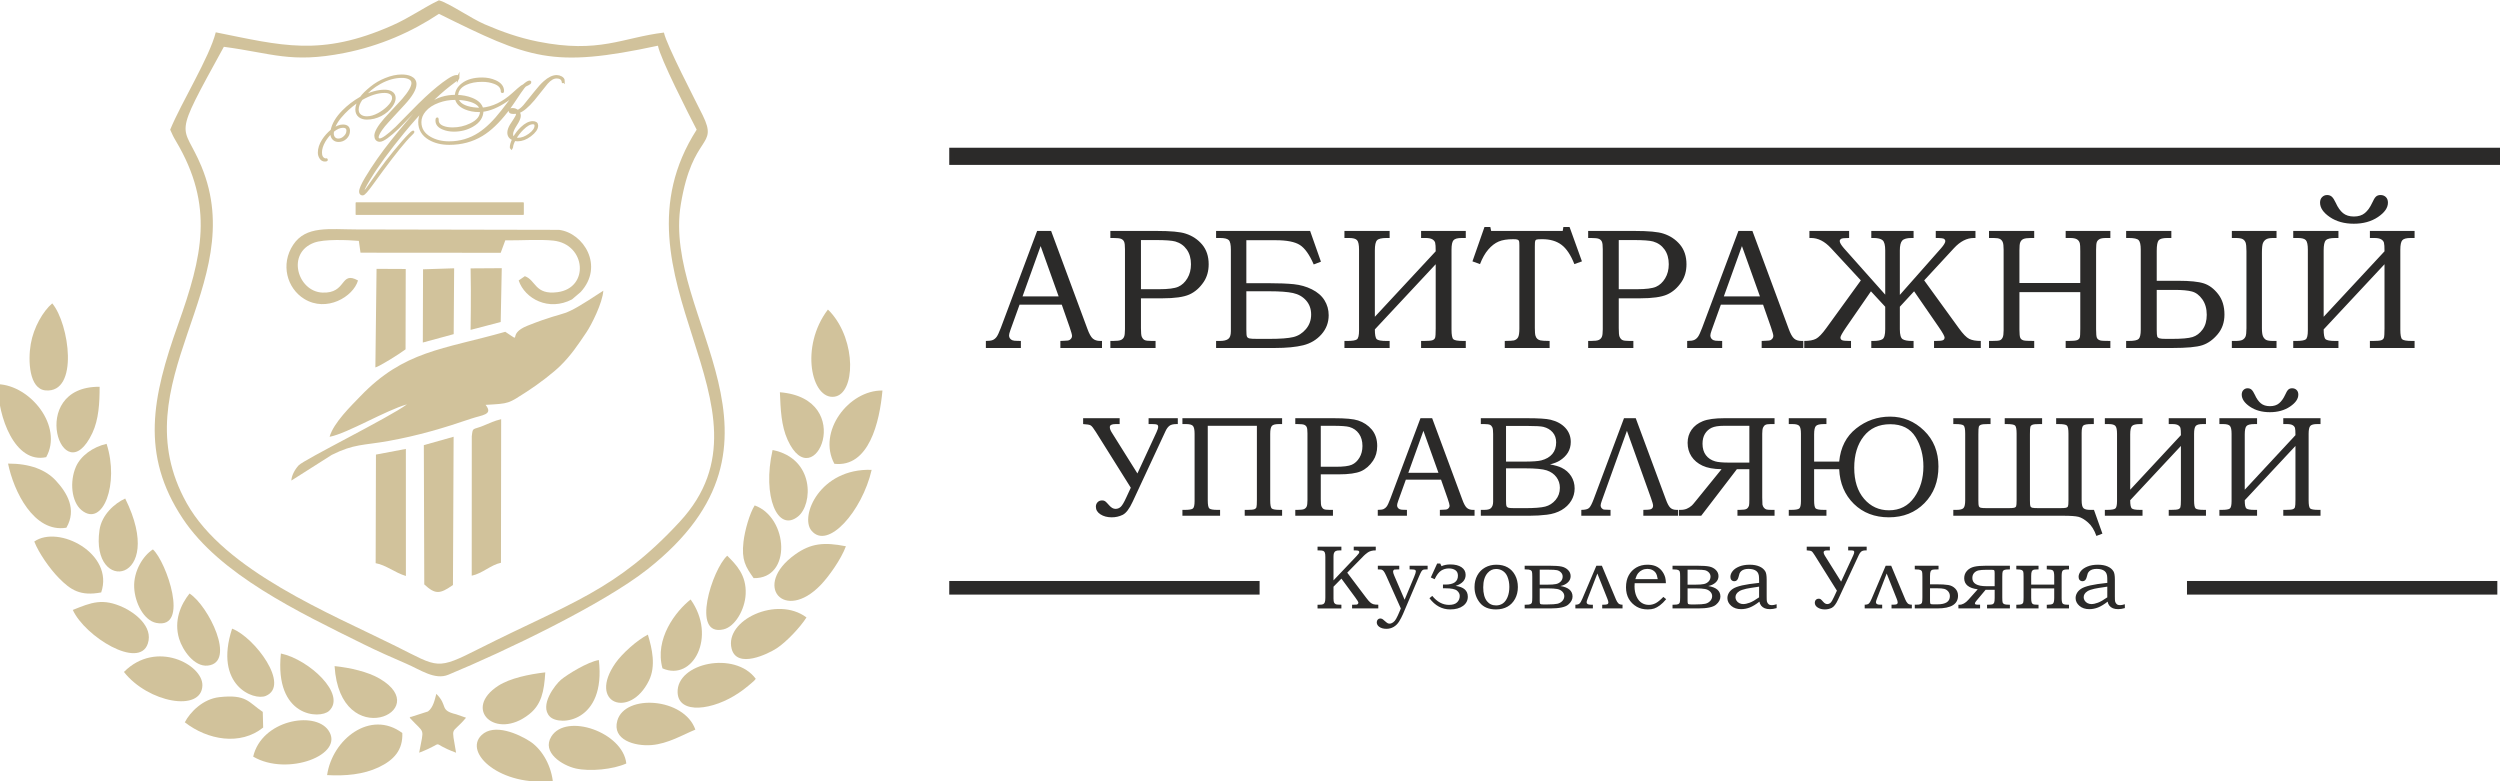 <?xml version="1.0" encoding="UTF-8"?> <!-- Creator: CorelDRAW 2021.5 --> <svg xmlns="http://www.w3.org/2000/svg" xmlns:xlink="http://www.w3.org/1999/xlink" xmlns:xodm="http://www.corel.com/coreldraw/odm/2003" xml:space="preserve" width="92.508mm" height="28.912mm" style="shape-rendering:geometricPrecision; text-rendering:geometricPrecision; image-rendering:optimizeQuality; fill-rule:evenodd; clip-rule:evenodd" viewBox="0 0 9250.8 2891.2"> <defs> <style type="text/css"> <![CDATA[ .str1 {stroke:#2B2A29;stroke-width:20;stroke-miterlimit:22.926} .str0 {stroke:#D1C29B;stroke-width:10;stroke-miterlimit:22.926} .fil2 {fill:#2B2A29} .fil0 {fill:#D1C29B} .fil3 {fill:#2B2A29;fill-rule:nonzero} .fil1 {fill:#D1C29B;fill-rule:nonzero} ]]> </style> </defs> <g id="Слой_x0020_1">  <path class="fil0" d="M828.32 173.21c178.64,23.65 247.76,61.7 444.96,23.03 133.23,-26.13 252.1,-79.09 350.91,-145.05 335.41,165.64 416.21,202.54 810.39,117.92 8.46,46.97 113.28,252.6 143.35,310.75 -348.26,544.68 331.16,1024.36 -62.34,1450.45 -236.65,256.26 -406.21,300.16 -741.55,469.48 -160.24,80.9 -149.96,70.64 -308.62,-8.46 -241.75,-120.53 -634.5,-278.51 -774.68,-529.64 -251,-449.68 239.11,-803.59 54.15,-1247.01 -69.06,-165.57 -112.31,-84.97 83.43,-441.47zm-198.58 306.65c9.34,20.15 9.55,22.54 21.08,41.92 143.11,240.43 97.6,427.48 8.27,678.42 -96.04,269.77 -139.92,481.88 17,718.42 137.55,207.34 426.53,345.33 670.04,465.64 50.34,24.87 103.49,48.55 157.1,71.57 52.06,22.35 105.64,61.68 155.71,40.95 209.77,-86.85 573.24,-261.11 736.84,-390.14 602.89,-475.48 53.56,-928.24 123.43,-1350.44 43.66,-263.89 140.18,-208.81 81.26,-329.21 -28.18,-57.56 -133.91,-259.52 -143.77,-306.47 -153.62,18.48 -238.84,78.73 -465.83,33.47 -70.98,-14.15 -134.18,-36.83 -197.16,-63.95 -51.97,-22.39 -129.62,-77.43 -169.52,-88.93 -54.7,25.63 -106.32,63.68 -173.47,93.34 -264.51,116.81 -409.15,73.81 -652.35,25.15 -23.52,93.18 -127.33,259.5 -168.63,360.26z"></path> <path class="fil0" d="M1869.72 1227.75c-231.74,65.77 -374.81,69.84 -536.96,239.22 -32.69,34.15 -98.32,97.04 -113.16,149.4 66.51,-12.94 207.6,-98.05 286.34,-120.1 -63.8,47.49 -381.03,204.37 -400.75,225.62 -15.35,16.53 -26.55,39.38 -27.04,56.35l149.46 -94.97c83.39,-41.65 116.64,-34.67 210.32,-51.59 110.43,-19.93 203.8,-47.78 306.86,-82.96 38.84,-13.26 81.84,-13.65 52.04,-50.6 89.89,-4.99 82.83,-4.23 153.16,-49.29 41.04,-26.3 97.24,-69.32 123.99,-95.81 39.75,-39.36 63.31,-75.02 96.24,-123.77 18.57,-27.51 59.35,-108.34 62.29,-153.63 -175.41,115.41 -110.16,61.88 -280.5,129.57 -81.73,32.48 -12.65,68.37 -82.29,22.56z"></path> <path class="fil0" d="M1324.75 1037.86c-67.45,-37.39 -40.27,49.16 -132.26,44.81 -91.08,-4.3 -133.76,-145.89 -30.35,-184.58 37.3,-13.96 124.69,-10.2 165.71,-6.7l6.13 43.65 518.81 0.4 16.93 -46.04c52.84,0.78 129.06,-4.48 178.43,1.02 120.45,13.42 133.83,175.24 14.73,190.74 -84.07,10.93 -79.26,-44.47 -120.72,-59.2l-22.88 15.85c22.85,67.99 111.51,115.17 197.39,70.03l31.99 -27.28c87.79,-95.76 11.18,-218.86 -80.18,-230.04l-749.09 -1.52c-100.77,-0.13 -187.21,-14.93 -234.66,57.03 -47.53,72.11 -22.59,160.8 40.89,199.95 82.65,50.97 181.58,-7.8 199.13,-68.12z"></path> <path class="fil0" d="M1568.32 1647.15l1.63 515.35c41.59,38.64 58.5,35.3 106.13,2.23l2.47 -548.63 -110.23 31.05z"></path> <path class="fil0" d="M1745.53 2130.26c39.66,-8.2 70.22,-39.91 108.21,-47.83l0.7 -531.32c-29.07,7.27 -37.77,12.75 -66.05,24.21 -40.97,16.58 -38.6,4.54 -42.61,39.29l-0.25 515.65z"></path> <path class="fil0" d="M1391.13 1682.12l-1.09 401.84c38.75,6.92 69.74,34.52 111.89,47.4l-0.13 -470.21 -110.67 20.97z"></path> <path class="fil0" d="M1389 1359.7c17.58,-5.09 88.05,-49.29 111.71,-67.04l0.63 -297.33 -107.98 -0.51 -4.36 364.88z"></path> <path class="fil0" d="M2045.58 2889.63c-9.08,-66.9 -44.87,-120.8 -85.3,-146.81 -40.53,-26.08 -131.61,-68.03 -178.55,-22.49 -68.04,66 71.61,191.75 263.85,169.3z"></path> <path class="fil0" d="M1210.38 2868.11c67.16,3.85 134.32,-2.17 190.78,-28.9 57.05,-27.01 90.13,-64.36 87.54,-126.84 -117.92,-87.94 -259.27,23.3 -278.32,155.74z"></path> <path class="fil0" d="M936.88 2799.73c126.11,74.56 342,-7.23 277.89,-97.78 -51.27,-72.42 -246.71,-37.22 -277.89,97.78z"></path> <path class="fil0" d="M2317.53 2825.13c-12.27,-115.55 -222.38,-188.43 -277.38,-99.79 -36.69,59.11 40.77,107.16 90.44,118.32 52.83,11.86 138.23,3.49 186.94,-18.53z"></path> <path class="fil0" d="M193.32 1122.56c-33.77,28.57 -68.84,88.39 -79.51,150.39 -10.65,61.89 -5.97,166.46 54.89,171.7 124.37,10.7 87.63,-246.71 24.62,-322.09z"></path> <path class="fil0" d="M3130.1 2021.35c-81.03,-15.92 -129.48,-11.28 -187.94,30.41 -160.22,114.27 -39.82,252.97 95.13,112.38 29.25,-30.47 75.17,-94.57 92.81,-142.79z"></path> <path class="fil0" d="M2573.01 2699.85c-40.87,-118.22 -260.47,-133.29 -288.74,-33.21 -19.96,70.66 63.63,95.54 127.09,90.33 60.46,-4.96 115.17,-38.03 161.65,-57.12z"></path> <path class="fil0" d="M3087.45 1716.23c128.04,14.3 167.46,-154.5 177.91,-271.15 -124.45,-1.9 -241.86,152.08 -177.91,271.15z"></path> <path class="fil0" d="M170.92 1691.63c63.39,-113.96 -58.31,-266 -179.15,-270.04 0.45,122.18 63.51,295.06 179.15,270.04z"></path> <path class="fil0" d="M3063.52 1145.45c-104.61,137.63 -60.85,333.96 23.7,322.55 77.61,-10.48 83.24,-205.21 -14.35,-313.19l-9.35 -9.36z"></path> <path class="fil0" d="M269.38 2256.99c45.11,98.84 245.43,221.49 277.54,124.67 21.33,-64.29 -50.74,-115.47 -89.59,-133.61 -77.69,-36.27 -119.1,-18.69 -187.95,8.94z"></path> <path class="fil0" d="M683.88 2672.73c84.57,65.88 205.66,87.22 289.93,19.43l-1.47 -57.9c-53.26,-35.76 -59.45,-65.8 -160.72,-54.58 -60.51,6.7 -107.91,54.87 -127.74,93.05z"></path> <path class="fil0" d="M458.6 2486.46c89.27,113.91 288.02,150.18 290.32,49.75 1.76,-76.61 -171.15,-169.84 -290.32,-49.75z"></path> <path class="fil0" d="M206.93 1778.68c-37.57,-40.74 -96.43,-63.42 -177.11,-63.28 20.79,102.17 95.43,257.31 215.88,237.3 39.37,-68.11 2.41,-129.36 -38.77,-174.02z"></path> <path class="fil0" d="M2796.58 2511.86c-76.48,-104.53 -293.26,-59.15 -289.2,50.53 3.06,82.92 132.05,65.98 226.89,1.24 14.07,-9.6 18.39,-12.79 33.84,-25.36 1.4,-1.13 13.93,-11.76 14.19,-12 10.76,-9.77 6.47,-5.01 14.28,-14.41z"></path> <path class="fil0" d="M2984.26 2284.73c-108.6,-81.7 -304.07,10.09 -277.03,115.72 19.42,75.83 135.12,19.18 167.07,-1.72 34.92,-22.83 86.46,-76.86 109.96,-114z"></path> <path class="fil0" d="M3225.41 1738.58c-191.54,-6.47 -266.41,171.65 -222.95,224.63 60.57,73.84 187.85,-72.02 222.95,-224.63z"></path> <path class="fil0" d="M218.54 2139.54c42.76,43.34 78.48,67.27 155.91,52.65 49.04,-144.04 -158.05,-251.18 -247.6,-188.33 16.63,42.48 57.13,100.67 91.69,135.68z"></path> <path class="fil0" d="M2017.72 2487.99c-59.36,6.73 -130.69,21.73 -173.38,49.18 -134.56,86.48 -10.09,204.04 113.95,105.63 44.74,-35.49 55.18,-83.09 59.43,-154.81z"></path> <path class="fil0" d="M1238.04 2464.79c20,322.52 373.38,167.37 166.74,46.34 -43.02,-25.2 -109.08,-40.39 -166.74,-46.34z"></path> <path class="fil0" d="M1564.59 1267.47l114.21 -31.04 1.68 -243.65 -115.06 3.68 -0.83 271.01z"></path> <path class="fil0" d="M463.3 1844.71c-39.35,17.88 -86.97,60.15 -95.14,116.54 -34.74,239.78 250.13,196.66 95.14,-116.54z"></path> <path class="fil0" d="M2215.94 2442.39c-40.61,6.19 -117.45,53.75 -139.89,72.72 -22.26,18.8 -81.42,95.59 -41.45,136.45 36.39,37.2 208.01,20.59 181.34,-209.17z"></path> <path class="fil0" d="M1039.4 2418.17c-24.6,236.11 144.49,243.88 178.28,212.35 65.15,-60.79 -73.5,-189.99 -178.28,-212.35z"></path> <path class="fil0" d="M368.65 1431.23c-273.42,-2.5 -136.04,403.05 -26.78,170.87 23.47,-49.88 26.87,-111.48 26.78,-170.87z"></path> <path class="fil0" d="M2885.88 1451.43c2.53,62.46 4.62,123.66 28.75,176.61 97.64,214.22 258.19,-152.97 -28.75,-176.61z"></path> <path class="fil0" d="M858.83 2326.17c-68.41,209.64 79.84,267.95 124.93,248.81 91.45,-38.81 -41.42,-216.89 -124.93,-248.81z"></path> <path class="fil0" d="M394.4 1642.29c-50.87,11.64 -95.78,44.21 -113.55,85.11 -23.53,54.14 -16.78,129.17 20.68,160.22 79.6,65.96 140.35,-98.46 92.87,-245.33z"></path> <path class="fil0" d="M565.85 2033c-36.33,23.06 -71.8,80.04 -69.35,140.1 2.34,57.43 35.78,122.54 81.45,131.84 125.33,25.52 37.48,-226.84 -12.1,-271.94z"></path> <path class="fil0" d="M701.32 2196.21c-31.87,39.87 -59.09,99.86 -38.43,167.61 13,42.63 55.98,104.22 105.6,99.12 106.56,-10.97 3.37,-221.19 -67.17,-266.73z"></path> <path class="fil0" d="M2858.79 1665.16c-38.95,171.6 18.71,306.92 94.34,245.83 55.02,-44.44 62.46,-214.38 -94.34,-245.83z"></path> <path class="fil0" d="M2788.65 2139.25c142.14,3.45 128.77,-224.25 3.93,-269.05 -18.73,29.31 -36.7,92.98 -41.46,134.66 -7.8,68.21 7.84,92.42 37.53,134.39z"></path> <path class="fil0" d="M2690.98 2056.29c-55.34,50.21 -135.94,301.68 -13.33,272.47 42.15,-10.05 78.91,-72.75 81.57,-130.7 3.23,-70.52 -35.36,-108.77 -68.24,-141.77z"></path> <path class="fil0" d="M2397.34 2348.31c-39.58,19.95 -95.37,70.05 -119.9,105.22 -104.25,149.4 53.48,208.57 123.82,64.94 26.64,-54.4 11.53,-118.65 -3.92,-170.16z"></path> <path class="fil0" d="M2451.4 2473.15c112.53,50.02 201.81,-117.71 104.12,-254.87 -55.5,43.78 -134.23,145.9 -104.12,254.87z"></path> <path class="fil0" d="M1742.34 1072.52l-0.22 76.21 -0.84 71.96 111.45 -29.16 3.95 -199.15 -115.31 0.76 0.97 79.38z"></path> <path class="fil0" d="M1515.86 2655.79c57.46,62.82 53.27,32.1 35.18,129.42 109.81,-42.32 27.91,-40.11 136.57,0.05 -17.37,-106.58 -19.06,-62.61 36.88,-129.47l-36.41 -12.63c-64.08,-15.35 -28.59,-31.44 -73.54,-75.64 -5.46,20.46 -11.31,50.86 -30.93,65.11l-62.4 20.05c-0.89,-1.7 -3.78,1.77 -5.35,3.11z"></path> <path class="fil1 str0" d="M1695.55 286.49c0,2.04 -2.91,5.24 -8.73,9.61 -6.41,4.8 -13.9,10.48 -22.49,17.03 -50.36,38.57 -107.34,96.43 -170.95,173.57 -55.46,67.39 -98.25,126.05 -128.38,175.97 -15.72,25.91 -23.58,42.14 -23.58,48.69 0,2.18 0.73,3.28 2.18,3.28 2.33,0 6.85,-4.37 13.54,-13.1 2.47,-3.06 18.92,-26.2 49.34,-69.43 14.7,-20.82 32.61,-44.11 53.71,-69.87 22.85,-27.95 41.56,-49.2 56.11,-63.75 6.99,-6.99 10.92,-10.48 11.79,-10.48 0.44,0 0.66,0.07 0.66,0.22 0,0.58 -2.55,3.34 -7.64,8.29 -6.84,6.55 -14.05,14.19 -21.62,22.93 -29.84,34.2 -71.1,87.91 -123.79,161.13 -18.05,25.03 -29.26,37.55 -33.62,37.55 -5.54,0 -8.3,-3.06 -8.3,-9.17 0,-9.03 7.28,-25.69 21.83,-50 27.08,-45.12 58.88,-90.61 95.41,-136.46 39.74,-49.63 72.2,-87.98 97.38,-115.06 38.13,-40.75 75.47,-74.3 112,-100.65 5.39,-3.49 10.77,-6.98 16.16,-10.48 8.59,-5.53 12.88,-8.95 12.88,-10.26 0,-0.58 -1.02,-0.87 -3.06,-0.87 -3.64,0 -9.6,2.47 -17.9,7.42 -21.69,12.81 -51.38,36.68 -89.08,71.62 -12.52,11.64 -26.78,25.69 -42.79,42.13 -36.68,37.85 -57.79,59.46 -63.32,64.85 -33.91,32.31 -56.55,48.47 -67.9,48.47 -4.95,0 -8.73,-1.6 -11.35,-4.81 -2.62,-3.2 -3.93,-7.35 -3.93,-12.44 0,-13.57 11.86,-33.95 35.59,-61.21 21.97,-23.9 44.03,-47.77 66.15,-71.68 23.73,-27.4 35.59,-48.14 35.59,-62.26 0,-8.92 -4.88,-15.39 -14.63,-19.47 -7.17,-3.06 -15.83,-4.58 -26.02,-4.58 -26.23,0 -53.12,7.53 -80.67,22.56 -25.65,14.15 -47.2,32.09 -64.7,53.85l0 0.22c29.48,-15.28 56.8,-22.93 82.02,-22.93 9.79,0 17.79,1.82 24.05,5.46 7.75,4.51 11.61,11.28 11.61,20.31 0,8.73 -3.57,18.12 -10.7,28.16 -10.04,14.27 -23.29,25.62 -39.73,34.06 -16.45,8.44 -33.48,12.66 -51.09,12.66 -10.92,0 -19.8,-2.62 -26.64,-7.86 -7.42,-5.82 -11.13,-14.04 -11.13,-24.67 0,-11.2 4.22,-23.43 12.66,-36.68l0 -0.21c-22.12,14.11 -42.07,30.34 -59.82,48.68 -21.98,22.71 -35.45,43.89 -40.39,63.54 13.39,-9.75 25.54,-14.63 36.46,-14.63 14.26,0 21.39,6.04 21.39,18.12 0,10.19 -3.67,18.81 -11.02,25.87 -7.35,7.06 -16.12,10.59 -26.31,10.59 -7.72,0 -13.9,-2.47 -18.56,-7.42 -4.66,-4.95 -6.99,-11.28 -6.99,-19 0,-0.72 0,-1.82 0,-3.27 0,-1.46 0,-2.55 0,-3.28 -11.24,10.63 -20.52,22.2 -27.87,34.72 -8.62,14.99 -12.95,29.04 -12.95,42.14 0,13.53 4.65,22.19 13.97,25.98 2.47,1.02 4.88,1.23 7.2,0.65l0.44 0.22c0.58,1.16 -1.45,1.75 -6.11,1.75 -6.41,0 -11.57,-3.21 -15.5,-9.61 -3.5,-5.53 -5.24,-11.72 -5.24,-18.56 0,-14.7 4.95,-29.84 14.84,-45.41 8.3,-12.95 19.07,-25.04 32.32,-36.24 4.51,-23.29 18.41,-46.8 41.7,-70.52 18.63,-19.07 40.75,-35.96 66.37,-50.66 7.71,-10.91 20.16,-23.28 37.33,-37.11 15.87,-12.96 33.63,-23.36 53.28,-31.22 20.96,-8.59 40.9,-12.88 59.82,-12.88 12.66,0 23.36,1.96 32.09,5.89 11.5,5.39 17.25,13.61 17.25,24.71 0,17.9 -14.08,42.1 -42.21,72.56l-39.12 42.39c-17.35,18.77 -28.89,31.58 -34.57,38.46 -16.04,19.94 -24.05,34.32 -24.05,43.05 0,6.26 3.13,9.39 9.43,9.39 10.04,0 30.38,-14.52 61.02,-43.52 3.78,-3.64 21.72,-21.87 53.82,-54.7 23.87,-24.45 42.75,-43.19 56.73,-56.14 30.71,-28.53 58,-50.73 81.87,-66.59 13.68,-9.03 23.8,-13.54 30.35,-13.54 4.07,0 6.11,1.31 6.11,3.93zm-239.72 75.98c0,-8.3 -3.64,-14.48 -10.92,-18.56 -5.68,-3.35 -13.03,-5.02 -22.05,-5.02 -25.62,0 -54.22,9.02 -85.81,27.07 -9.89,14.27 -14.84,27.37 -14.84,39.3 0,9.9 3.56,17.54 10.7,22.93 6.4,4.8 14.7,7.2 24.89,7.2 13.39,0 27.94,-4.22 43.66,-12.66 12.37,-6.7 23.8,-15.07 34.28,-25.11 13.39,-12.95 20.09,-24.67 20.09,-35.15zm-168.99 121.32c0,-10.59 -6.01,-15.87 -17.98,-15.87 -11.82,0 -24.45,5.57 -37.91,16.74 -0.59,3.2 -0.88,6.3 -0.88,9.35 0,6.81 1.97,12.45 5.93,16.96 3.93,4.48 9.28,6.73 15.98,6.73 8.62,0 16.59,-3.53 23.91,-10.55 7.31,-7.02 10.95,-14.81 10.95,-23.36zm798 -184.2c0,2.18 -0.37,3.27 -1.09,3.27 -2.04,-11.64 -10.12,-17.46 -24.24,-17.46 -12.08,0 -24.38,7.13 -36.9,21.36 -16.3,20.38 -32.53,40.64 -48.68,60.88 -22.42,26.45 -41.34,42.1 -56.77,46.9 3.35,4.19 5.02,8.92 5.02,14.16 0,7.27 -4.76,18.26 -14.3,32.93 -9.53,14.7 -14.3,26.27 -14.3,34.68 0,7.42 2.77,12.59 8.3,15.5 7.42,-13.98 17.03,-26.57 28.82,-37.77 14.55,-13.83 28.09,-20.75 40.61,-20.75 10.04,0 15.06,3.79 15.06,11.36 0,11.35 -8.3,23.29 -24.89,35.8 -15.43,11.65 -30.78,17.47 -46.07,17.47 -4.07,0 -8.07,-0.58 -12,-1.75 -6.26,11.36 -9.61,21.04 -10.05,29.04 0.15,0.73 -0.14,1.6 -0.87,2.62 -0.73,-0.73 -1.09,-1.6 -1.09,-2.62 0,-8 2.98,-18.05 8.95,-30.13 -12.08,-4.66 -18.12,-12.66 -18.12,-24.01 0,-7.72 2.84,-16.53 8.51,-26.42 1.02,-1.75 6.12,-9.61 15.29,-23.58 5.53,-8.3 8.29,-14.41 8.29,-18.34 0,-2.33 -0.65,-4.73 -1.96,-7.21 -3.39,0.73 -7.5,1.09 -12.34,1.09 -8.8,0 -13.21,-2.03 -13.21,-6.11 0,-3.78 3.28,-5.68 9.83,-5.68 7.02,0 13.21,2.41 18.59,7.21 8.3,-3.2 16.89,-9.97 25.8,-20.3 7.57,-8.88 20.82,-25.33 39.77,-49.35 13.39,-17.03 24.93,-29.76 34.54,-38.21 16.01,-14.26 30.89,-21.39 44.57,-21.39 5.68,0 11.03,1.38 15.98,4.15 5.96,3.2 8.95,7.42 8.95,12.66zm-123.79 4.58c0,2.04 -2.48,4.3 -7.43,6.77 -3.35,1.46 -6.58,3.02 -9.71,4.7 -3.13,1.67 -9.87,10.08 -20.2,25.21 -8,11.94 -16.08,23.95 -24.23,36.03 -9.47,13.97 -17.91,25.69 -25.33,35.15 -30.57,39.44 -60.99,68.34 -91.26,86.68 -35.37,21.54 -75.54,32.31 -120.52,32.31 -28.38,0 -52.76,-5.97 -73.14,-17.9 -24.45,-14.41 -36.68,-34.94 -36.68,-61.57 0,-25.62 12.95,-47.74 38.86,-66.37 27.22,-19.51 58.37,-29.26 93.45,-29.26l3.05 0c0.3,-17.03 8.37,-31.66 24.24,-43.89 17.47,-13.53 41.48,-20.3 72.05,-20.3 17.46,0 33.47,3.27 48.03,9.82 18.63,8.3 27.95,20.09 27.95,35.37 0,2.19 -0.44,3.06 -1.31,2.62l-0.66 -0.87c0,-14.77 -9.17,-25.69 -27.51,-32.78 -13.53,-5.35 -29.11,-8.05 -46.72,-8.05 -23.58,0 -43.74,3.86 -60.48,11.54 -22.27,10.19 -33.4,25.72 -33.4,46.65 20.37,0.58 38.79,4.11 55.23,10.66 21.55,8.59 34.21,20.85 37.99,36.82 40.47,-3.63 79.04,-22.12 115.72,-55.45 11.64,-10.63 17.9,-16.23 18.78,-16.81 9.31,-8.15 15.93,-12.88 19.86,-14.19 10.34,-9.32 17.62,-13.98 21.84,-13.98 1.02,0 1.53,0.37 1.53,1.09zm-50.22 109.17l0 -0.22c-3.2,-3.78 -7.72,-5.68 -13.54,-5.68 -5.09,0 -7.64,1.02 -7.64,3.06 0,2.62 3.64,3.93 10.92,3.93 4.22,0 7.64,-0.36 10.26,-1.09zm72.05 51.74c0,-6.84 -3.71,-10.26 -11.14,-10.26 -11.06,0 -23.94,7.21 -38.64,21.62 -11.65,11.64 -21.03,23.8 -28.17,36.46l0 0.22c2.62,1.16 6.55,1.74 11.79,1.74 13.98,0 28.24,-5.31 42.8,-15.93 15.57,-11.36 23.36,-22.64 23.36,-33.85zm-202.61 -61.35c-3.79,-13.97 -16.3,-24.38 -37.55,-31.22 -14.85,-4.66 -31.95,-7.28 -51.31,-7.86l-0.22 0.22c3.93,14.85 16.3,25.55 37.12,32.1 14.55,4.51 31.87,6.76 51.96,6.76zm154.14 -82.74l0 -0.22c-1.89,0.73 -4.88,2.84 -8.95,6.33 -8.44,7.71 -16.81,15.43 -25.11,23.14 -10.04,9.17 -18.85,16.3 -26.42,21.4 -32.46,21.98 -62.44,34.42 -89.95,37.33 0,23.15 -12.08,41.63 -36.24,55.46 -20.38,11.79 -43.09,17.68 -68.12,17.68 -14.56,0 -27.8,-2.47 -39.74,-7.42 -15.72,-6.4 -23.58,-15.86 -23.58,-28.38 0,-4.66 0.58,-6.92 1.78,-6.77 0.11,0.14 0.19,0.29 0.19,0.44 0,0.43 0,1.16 0,2.18 0,1.02 0,1.75 0,2.18 0,12.08 6.91,20.82 20.74,26.2 9.75,3.93 21.76,5.9 36.02,5.9 23,0 45.2,-5.1 66.59,-15.29 26.35,-12.51 39.52,-28.96 39.52,-49.34 0,-0.87 -0.07,-1.67 -0.22,-2.4 -0.87,0 -2.25,0.07 -4.15,0.22 -1.89,0 -3.34,0 -4.36,0 -18.49,0 -35.3,-3.2 -50.44,-9.61 -19.06,-8.15 -30.27,-19.94 -33.62,-35.37l-4.8 0c-21.11,0 -41.41,3.57 -60.92,10.7 -21.98,7.86 -39.08,19 -51.3,33.4 -11.36,13.4 -17.03,27.73 -17.03,43.02 0,25.18 12.15,44.75 36.46,58.73 20.23,11.64 43.95,17.46 71.17,17.46 40.76,0 78.09,-11.06 112.01,-33.18 27.51,-17.91 55.74,-45.49 84.71,-82.75 12.08,-15.57 24.16,-31.22 36.24,-46.94 14.27,-17.76 27.44,-32.46 39.52,-44.1z"></path> <g> <path class="fil0" d="M1937.47 749.45l-620.98 0 0 45.02 620.98 0 0 -45.02z"></path> <path id="_1" class="fil0" d="M1917.47 769.45l-580.98 0 0 5.02 580.98 0 0 -5.02zm20 -20l-620.98 0 0 45.02 620.98 0 0 -45.02z"></path> </g> <rect class="fil2 str1" x="3522.55" y="556.66" width="5720" height="43.52"></rect> <rect class="fil2 str1" x="3522.55" y="2159.81" width="1128.38" height="30.37"></rect> <g id="_2070840499664"> <path class="fil3" d="M3837.64 854.56l51.83 0 134.2 362.2c6.57,18.13 13.25,30.22 20.03,36.05 6.68,5.83 15.8,8.79 27.14,8.79l6.89 0 0 26.08 -154.02 0 0 -26.08c4.98,-0.42 9.75,-0.63 14.52,-0.63 9.97,0 16.54,-1.06 19.61,-3.08 6.04,-3.92 9.01,-8.9 9.01,-14.84 0,-4.34 -2.86,-15.05 -8.69,-31.9l-29.26 -83.74 -156.24 0 -33.71 93.59c-3.5,9.76 -5.19,16.44 -5.19,20.15 0,4.13 1.06,7.73 3.18,10.81 2.22,3.18 5.19,5.51 8.9,6.99 3.71,1.59 9.75,2.34 18.02,2.34 5.62,0 10.18,0.1 13.67,0.31l0 26.08 -129.53 0 0 -26.08c11.98,0 20.67,-1.16 25.97,-3.6 5.19,-2.33 9.86,-6.15 13.78,-11.45 3.92,-5.19 9.12,-16.32 15.58,-33.28l134.31 -358.71zm-53.96 242.32l133.67 0 -66.67 -186.35 -67 186.35zm325 -242.32l171.19 0c51.94,0 87.77,3.28 107.49,9.96 24.59,7.95 44.94,21.41 61.06,40.49 16,19.19 24.06,43.46 24.06,72.93 0,25.13 -6.15,46.86 -18.34,65.19 -14.73,21.95 -32.65,37.63 -53.64,46.86 -20.99,9.22 -54.16,13.88 -99.32,13.88l-79.29 0 0 110.03c0,16.65 0.95,27.14 2.76,31.49 2.54,6.04 5.93,10.28 10.17,12.61 4.35,2.44 13.15,3.6 26.29,3.6l14.84 0 0 26.08 -167.27 0 0 -26.08 10.18 0c14.2,0 23.95,-1.16 29.04,-3.6 5.2,-2.33 8.91,-6.04 11.24,-11.02 2.44,-5.09 3.6,-14.63 3.6,-28.63l0 -296.38c0,-13.78 -1.06,-23 -3.28,-27.66 -2.12,-4.77 -5.73,-8.16 -10.82,-10.39 -4.98,-2.23 -14.94,-3.29 -29.78,-3.29l-10.18 0 0 -26.07zm113.21 33.71l0 181.89 66.89 0c33.81,0 57.45,-2.96 71.02,-9.01 13.67,-6.04 24.91,-16.43 33.81,-31.27 8.91,-14.84 13.36,-32.11 13.36,-52.04 0,-21.84 -5.19,-39.97 -15.58,-54.59 -10.39,-14.63 -24.49,-24.49 -42.3,-29.68 -12.4,-3.5 -36.67,-5.3 -72.71,-5.3l-54.49 0zm278.04 399.41l0 -26.08 14.63 0c13.46,0 23.53,-2.43 30.1,-7.2 6.68,-4.77 9.97,-14.31 9.97,-28.84l0 -301.36c0,-18.87 -2.65,-30.85 -7.95,-35.93 -5.3,-5.09 -16.01,-7.64 -32.12,-7.64l-14.63 0 0 -26.07 347.9 0 40.07 113.74 -26.72 10.28c-15.68,-36.15 -32.64,-60.1 -51.09,-71.98 -18.34,-11.76 -48.44,-17.7 -90.21,-17.7l-108.01 0 0 159 79.61 0c39.75,0 71.65,1.28 95.82,3.71 24.17,2.55 46.54,8.8 67.1,19.08 20.56,10.29 36.15,23.64 46.53,40.29 10.39,16.74 15.59,35.19 15.59,55.43 0,27.03 -8.91,50.67 -26.72,70.81 -17.91,20.25 -40.38,33.61 -67.41,40.39 -27.03,6.68 -62.01,10.07 -104.94,10.07l-217.52 0zm111.94 -209.88l0 141.51c0,14.52 0.74,23.32 2.33,26.5 1.59,3.18 4.56,5.3 8.9,6.47 4.35,1.16 14.63,1.69 30.64,1.69l42.51 0c41.34,0 71.02,-2.22 89.25,-6.68 18.23,-4.34 33.81,-14.2 46.75,-29.36 12.93,-15.16 19.39,-33.18 19.39,-54.17 0,-20.45 -6.14,-37.73 -18.55,-51.83 -12.4,-14.1 -28.62,-23.32 -48.65,-27.67 -20.04,-4.34 -49.4,-6.46 -88.19,-6.46l-84.38 0zm362.95 -223.24l167.27 0 0 26.07 -11.45 0c-18.23,0 -29.99,2.87 -35.29,8.59 -5.3,5.62 -7.95,18.02 -7.95,37.1l0 245.82 225.14 -242.22c0,-16.32 -0.63,-26.92 -2.01,-31.8 -1.38,-4.98 -4.77,-9.11 -10.28,-12.5 -5.51,-3.29 -13.78,-4.99 -25.02,-4.99l-16.75 0 0 -26.07 165.37 0 0 26.07 -14.95 0c-15.48,0 -25.65,2.76 -30.53,8.38 -4.88,5.62 -7.31,17.28 -7.31,34.87l0 295.43c0,19.72 2.22,31.69 6.67,35.93 4.46,4.24 16.65,6.36 36.47,6.36l9.65 0 0 26.08 -165.37 0 0 -26.08 11.77 0c15.37,0 25.55,-0.95 30.53,-2.75 4.98,-1.91 8.16,-4.88 9.54,-9.01 1.48,-4.24 2.22,-15.58 2.22,-34.24l0 -237.87 -225.14 241.15c0,19.72 2.33,31.7 6.89,36.15 4.55,4.35 16.64,6.57 36.35,6.57l11.45 0 0 26.08 -167.27 0 0 -26.08 10.6 0c18.45,0 30.21,-1.9 35.51,-5.72 5.3,-3.82 7.95,-14.95 7.95,-33.18l0 -298.82c0,-18.02 -2.43,-29.78 -7.42,-35.19 -4.98,-5.41 -14.73,-8.06 -29.25,-8.06l-17.39 0 0 -26.07zm518.24 -14.63l21.63 0 3.07 14.63 264.79 0 2.44 -14.63 22.9 0 45.79 127.2 -27.98 10.18c-13.47,-33.92 -29.37,-57.77 -47.81,-71.55 -18.45,-13.78 -42.08,-20.67 -70.81,-20.67 -12.08,0 -19.19,0.42 -21.41,1.37 -2.33,0.96 -3.92,2.55 -4.88,4.88 -0.95,2.23 -1.38,9.43 -1.38,21.62l0 300.31c0,14.31 0.75,24.06 2.34,29.04 1.48,4.98 3.71,8.8 6.67,11.45 2.87,2.76 6.79,4.66 11.88,5.83 4.98,1.17 16.32,1.8 33.81,2.01l0 26.08 -166 0 0 -26.08c18.45,-0.21 29.68,-0.84 33.92,-1.9 7.21,-2.02 12.4,-5.94 15.48,-11.77 3.07,-5.83 4.66,-16.54 4.66,-32.12l0 -306.87c0,-9.44 -0.42,-15.27 -1.38,-17.39 -0.95,-2.01 -2.75,-3.6 -5.3,-4.77 -2.54,-1.16 -7.84,-1.69 -15.9,-1.69 -22.57,0 -40.59,2.86 -54.16,8.69 -13.46,5.83 -26.29,15.58 -38.27,29.47 -11.98,13.88 -22.15,31.9 -30.63,54.06l-27.99 -10.18 44.52 -127.2zm383.62 14.63l171.19 0c51.94,0 87.77,3.28 107.49,9.96 24.59,7.95 44.94,21.41 61.06,40.49 16,19.19 24.06,43.46 24.06,72.93 0,25.13 -6.15,46.86 -18.34,65.19 -14.73,21.95 -32.65,37.63 -53.64,46.86 -20.99,9.22 -54.16,13.88 -99.32,13.88l-79.29 0 0 110.03c0,16.65 0.95,27.14 2.76,31.49 2.54,6.04 5.93,10.28 10.17,12.61 4.35,2.44 13.15,3.6 26.29,3.6l14.84 0 0 26.08 -167.27 0 0 -26.08 10.18 0c14.2,0 23.95,-1.16 29.04,-3.6 5.2,-2.33 8.91,-6.04 11.24,-11.02 2.44,-5.09 3.6,-14.63 3.6,-28.63l0 -296.38c0,-13.78 -1.06,-23 -3.28,-27.66 -2.12,-4.77 -5.73,-8.16 -10.82,-10.39 -4.98,-2.23 -14.94,-3.29 -29.78,-3.29l-10.18 0 0 -26.07zm113.21 33.71l0 181.89 66.89 0c33.81,0 57.45,-2.96 71.02,-9.01 13.67,-6.04 24.91,-16.43 33.81,-31.27 8.91,-14.84 13.36,-32.11 13.36,-52.04 0,-21.84 -5.19,-39.97 -15.58,-54.59 -10.39,-14.63 -24.49,-24.49 -42.3,-29.68 -12.4,-3.5 -36.67,-5.3 -72.71,-5.3l-54.49 0zm442.77 -33.71l51.83 0 134.2 362.2c6.57,18.13 13.25,30.22 20.03,36.05 6.68,5.83 15.8,8.79 27.14,8.79l6.89 0 0 26.08 -154.02 0 0 -26.08c4.98,-0.42 9.75,-0.63 14.52,-0.63 9.97,0 16.54,-1.06 19.61,-3.08 6.04,-3.92 9.01,-8.9 9.01,-14.84 0,-4.34 -2.86,-15.05 -8.69,-31.9l-29.26 -83.74 -156.24 0 -33.71 93.59c-3.5,9.76 -5.19,16.44 -5.19,20.15 0,4.13 1.06,7.73 3.18,10.81 2.22,3.18 5.19,5.51 8.9,6.99 3.71,1.59 9.75,2.34 18.02,2.34 5.62,0 10.18,0.1 13.67,0.31l0 26.08 -129.53 0 0 -26.08c11.98,0 20.67,-1.16 25.97,-3.6 5.19,-2.33 9.86,-6.15 13.78,-11.45 3.92,-5.19 9.12,-16.32 15.58,-33.28l134.31 -358.71zm-53.96 242.32l133.67 0 -66.67 -186.35 -67 186.35zm702.15 164.72l0 26.08 -156.45 0 0 -26.08 7.84 0c15.37,0 26.5,-2.12 33.39,-6.36 6.89,-4.24 10.28,-16.64 10.28,-36.99l0 -83.21 -52.79 -57.03 -91.79 133.03c-14.1,20.67 -21.1,33.18 -21.1,37.74 0,4.77 2.02,8.16 6.04,10.07 4.03,1.8 12.72,2.75 26.29,2.75l6.79 0 0 26.08 -173 0 0 -26.08c18.66,0 33.07,-2.65 43.36,-7.95 10.17,-5.3 22.89,-18.44 38.05,-39.43l127.95 -176.6 -110.46 -119.36c-23.21,-25.12 -47.7,-37.63 -73.56,-37.63l-6.26 0 0 -26.07 146.92 0 0 26.07c-17.17,0 -27.24,1.17 -30.21,3.5 -3.07,2.23 -4.56,4.88 -4.56,7.85 0,5.83 5.2,14.73 15.58,26.71l152.75 171.61 0 -163.66c0,-19.29 -3.18,-31.8 -9.54,-37.42 -6.36,-5.72 -17.7,-8.59 -34.13,-8.59l-7.84 0 0 -26.07 156.45 0 0 26.07 -7.42 0c-16.96,0 -28.51,3.18 -34.45,9.54 -6.04,6.36 -9.01,18.55 -9.01,36.68l0 164.41 152.43 -172.47c10.6,-11.97 15.9,-21.09 15.9,-27.13 0,-2.55 -1.48,-4.98 -4.24,-7.42 -2.75,-2.44 -13.14,-3.61 -31.16,-3.61l0 -26.07 146.92 0 0 26.07 -5.94 0c-25.86,0 -50.35,12.51 -73.56,37.63l-110.25 119.26 128.05 176.7c15.38,21.41 28.2,34.66 38.59,39.75 10.28,5.09 24.59,7.63 42.82,7.63l0 26.08 -172.99 0 0 -26.08 6.47 0c13.46,0 22.15,-0.84 26.28,-2.65 4.14,-1.8 6.26,-5.19 6.26,-10.17 0,-4.56 -7,-17.28 -21.1,-37.85l-91.69 -133.03 -52.79 57.14 0 83.21c0,20.56 3.61,32.97 10.71,37.1 7.1,4.13 18.02,6.25 32.75,6.25l7.42 0zm279.1 -407.04l167.27 0 0 26.07 -11.45 0c-13.35,0 -22.79,1.28 -28.51,3.71 -5.72,2.55 -9.65,6.89 -11.98,13.15 -1.8,4.56 -2.75,14.2 -2.75,28.94l0 120.84 225.14 0 0 -117.66c0,-16.01 -0.53,-25.66 -1.59,-29.05 -1.59,-6.57 -5.19,-11.66 -10.6,-14.94 -5.51,-3.29 -13.78,-4.99 -24.91,-4.99l-16.96 0 0 -26.07 165.37 0 0 26.07 -14.95 0c-11.55,0 -19.82,1.28 -24.59,3.93 -4.88,2.54 -8.38,6.04 -10.29,10.49 -2.01,4.56 -2.96,14.1 -2.96,28.83l0 295.11c0,16.43 1.06,26.82 3.07,31.27 2.12,4.45 6.25,7.63 12.4,9.44 3.82,1.27 16.22,1.9 37.32,1.9l0 26.08 -165.37 0 0 -26.08 12.09 0c15.16,0 25.33,-1.06 30.42,-3.07 4.98,-2.01 8.27,-5.3 9.65,-9.86 1.27,-3.5 1.9,-14.41 1.9,-32.86l0 -134.83 -225.14 0 0 138.01c0,16.43 1.06,26.82 3.28,31.38 2.12,4.56 6.36,7.74 12.62,9.33 4.55,1.27 17.49,1.9 38.79,1.9l0 26.08 -167.27 0 0 -26.08 10.6 0c16.11,0 26.19,-0.84 30.21,-2.65 4.14,-1.8 7.32,-5.19 9.65,-10.17 2.44,-4.98 3.6,-13.89 3.6,-26.61l0 -298.29c0,-13.46 -1.06,-22.79 -3.28,-27.98 -2.12,-5.2 -5.62,-9.01 -10.18,-11.56 -4.66,-2.43 -12.4,-3.71 -23.21,-3.71l-17.39 0 0 -26.07zm507.43 433.12l0 -26.08 10.18 0c19.18,0 31.27,-2.54 36.36,-7.63 4.98,-5.09 7.52,-16.32 7.52,-33.71l0 -296.48c0,-18.02 -2.54,-29.68 -7.74,-35.09 -5.08,-5.41 -17.17,-8.06 -36.14,-8.06l-10.18 0 0 -26.07 167.27 0 0 26.07 -14.84 0c-16.43,0 -27.14,2.87 -32.01,8.59 -4.77,5.62 -7.21,18.66 -7.21,38.9l0 110.88 79.29 0c43.57,0 75.15,3.18 94.98,9.65 19.82,6.36 37.42,19.61 53,39.64 15.58,19.93 23.32,45.16 23.32,75.69 0,28.83 -8.48,53.21 -25.34,73.14 -16.85,20.03 -35.72,33.49 -56.5,40.28 -20.88,6.89 -57.77,10.28 -110.77,10.28l-171.19 0zm113.21 -214.97l0 146.81c0,13.89 0.64,22.37 1.91,25.65 1.16,3.18 3.92,5.41 8.05,6.79 4.14,1.38 12.62,2.01 25.55,2.01l18.98 0c37.52,0 63.49,-2.22 78.01,-6.78 14.52,-4.56 26.93,-13.89 37.21,-27.99 10.28,-14.1 15.37,-32.22 15.37,-54.27 0,-22.79 -5.41,-41.87 -16.33,-57.35 -10.91,-15.37 -23.74,-25.01 -38.37,-28.94 -14.73,-3.92 -35.93,-5.93 -63.49,-5.93l-66.89 0zm277.94 -218.15l165.36 0 0 26.07 -12.72 0c-11.87,0 -20.57,1.7 -25.87,4.99 -5.4,3.28 -9.32,8.05 -11.76,14.09 -2.44,6.15 -3.71,18.02 -3.71,35.62l0 279.21c0,14.1 1.38,24.17 4.03,30.1 2.65,5.94 6.46,10.18 11.23,12.94 4.88,2.65 13.57,4.02 26.08,4.02l12.72 0 0 26.08 -165.36 0 0 -26.08 13.67 0c12.19,0 20.88,-1.37 25.97,-4.24 5.09,-2.75 8.69,-6.78 11.03,-12.08 2.22,-5.3 3.39,-15.58 3.39,-30.74l0 -284.93c0,-16.22 -1.17,-27.14 -3.39,-32.65 -2.34,-5.62 -5.94,-9.75 -11.03,-12.4 -5.09,-2.65 -13.78,-3.93 -25.97,-3.93l-13.67 0 0 -26.07zm227.16 0l167.27 0 0 26.07 -11.45 0c-18.23,0 -29.99,2.87 -35.29,8.59 -5.3,5.62 -7.95,18.02 -7.95,37.1l0 245.82 225.14 -242.22c0,-16.32 -0.63,-26.92 -2.01,-31.8 -1.38,-4.98 -4.77,-9.11 -10.28,-12.5 -5.51,-3.29 -13.78,-4.99 -25.02,-4.99l-16.75 0 0 -26.07 165.37 0 0 26.07 -14.95 0c-15.48,0 -25.65,2.76 -30.53,8.38 -4.88,5.62 -7.31,17.28 -7.31,34.87l0 295.43c0,19.72 2.22,31.69 6.67,35.93 4.46,4.24 16.65,6.36 36.47,6.36l9.65 0 0 26.08 -165.37 0 0 -26.08 11.77 0c15.37,0 25.55,-0.95 30.53,-2.75 4.98,-1.91 8.16,-4.88 9.54,-9.01 1.48,-4.24 2.22,-15.58 2.22,-34.24l0 -237.87 -225.14 241.15c0,19.72 2.33,31.7 6.89,36.15 4.55,4.35 16.64,6.57 36.35,6.57l11.45 0 0 26.08 -167.27 0 0 -26.08 10.6 0c18.45,0 30.21,-1.9 35.51,-5.72 5.3,-3.82 7.95,-14.95 7.95,-33.18l0 -298.82c0,-18.02 -2.43,-29.78 -7.42,-35.19 -4.98,-5.41 -14.73,-8.06 -29.25,-8.06l-17.39 0 0 -26.07zm323.1 -132.93c7.84,0 14.41,2.55 19.61,7.53 5.19,5.09 7.73,11.98 7.73,20.88 0,18.76 -12.29,36.36 -36.88,53 -24.6,16.54 -54.38,24.8 -89.47,24.8 -34.87,0 -64.45,-8.16 -88.62,-24.59 -24.17,-16.43 -36.25,-34.24 -36.25,-53.42 0,-8.69 2.54,-15.58 7.63,-20.57 5.09,-5.08 11.24,-7.63 18.45,-7.63 7.1,0 12.93,2.12 17.59,6.36 4.67,4.24 9.44,11.77 14.42,22.47 7.63,17.07 16.64,29.68 26.82,38.06 10.17,8.37 23.64,12.61 40.28,12.61 16.85,0 30.42,-4.24 40.7,-12.82 10.28,-8.59 19.29,-21.1 26.93,-37.63 4.98,-11.35 9.64,-18.98 13.88,-23.01 4.24,-4.02 9.97,-6.04 17.18,-6.04zm-4450.55 847.59l-5.21 0c-11.84,0 -20.58,2.21 -26.06,6.63 -5.57,4.41 -10.25,10.86 -14.22,19.52l-121.55 261.11c-12.19,26.41 -24.64,42.67 -37.1,48.67 -12.54,6.1 -25.97,9.1 -40.28,9.1 -16.34,0 -30.3,-3.62 -41.69,-10.95 -11.4,-7.25 -17.05,-16.79 -17.05,-28.36 0,-6.62 2.12,-12.19 6.36,-16.6 4.24,-4.42 9.8,-6.63 16.69,-6.63 4.6,0 8.4,0.97 11.22,3 2.83,2.04 8.04,7.25 15.46,15.73 7.33,8.39 15.02,12.54 22.97,12.54 7.24,0 13.6,-2.47 19.17,-7.42 5.47,-5.03 12.36,-16.43 20.4,-34.27l16.96 -36.57 -129.05 -206c-8.57,-13.78 -15.02,-21.99 -19.26,-24.55 -4.24,-2.65 -13.6,-4.24 -28.09,-4.95l0 -21.73 135.15 0 0 21.73 -15.37 0c-14.05,0 -21.02,3.71 -21.02,11.13 0,5.74 2.38,12.46 7.24,20.05l94.87 151.49 70.84 -153.08c3.98,-8.48 5.92,-15.01 5.92,-19.7 0,-3.97 -1.41,-6.62 -4.24,-7.95 -2.91,-1.32 -8.74,-1.94 -17.58,-1.94l-13.6 0 0 -21.73 108.12 0 0 21.73zm292.65 6.36l-181.79 0 0 275.87c0,16.25 1.85,26.14 5.56,29.76 3.71,3.63 13.87,5.48 30.48,5.48l9.54 0 0 21.73 -139.39 0 0 -21.73 8.83 0c15.37,0 25.18,-1.59 29.59,-4.77 4.42,-3.18 6.63,-12.45 6.63,-27.65l0 -249.01c0,-15.02 -2.03,-24.82 -6.18,-29.33 -4.16,-4.5 -12.28,-6.71 -24.38,-6.71l-14.49 0 0 -21.73 368.88 0 0 21.73 -12.46 0c-13.07,0 -21.55,2.3 -25.52,6.98 -3.98,4.68 -6.01,14.4 -6.01,29.06l0 246.19c0,16.43 1.85,26.41 5.48,29.94 3.62,3.53 13.86,5.3 30.74,5.3l7.77 0 0 21.73 -138.33 0 0 -21.73 10.07 0c12.81,0 21.29,-0.79 25.44,-2.3 4.06,-1.59 6.71,-4.06 7.86,-7.5 1.15,-3.45 1.68,-12.99 1.68,-28.54l0 -272.77zm142.04 -28.09l142.66 0c43.28,0 73.14,2.74 89.57,8.3 20.49,6.63 37.45,17.85 50.88,33.75 13.34,15.99 20.05,36.21 20.05,60.77 0,20.94 -5.12,39.04 -15.28,54.33 -12.28,18.28 -27.21,31.35 -44.7,39.04 -17.49,7.68 -45.14,11.57 -82.77,11.57l-66.07 0 0 91.69c0,13.87 0.79,22.61 2.3,26.24 2.12,5.03 4.94,8.56 8.48,10.51 3.62,2.03 10.95,3 21.9,3l12.37 0 0 21.73 -139.39 0 0 -21.73 8.48 0c11.84,0 19.96,-0.97 24.2,-3 4.33,-1.95 7.42,-5.04 9.37,-9.19 2.03,-4.24 3,-12.19 3,-23.85l0 -246.98c0,-11.48 -0.88,-19.17 -2.74,-23.05 -1.77,-3.98 -4.77,-6.81 -9.01,-8.66 -4.15,-1.86 -12.45,-2.74 -24.82,-2.74l-8.48 0 0 -21.73zm94.34 28.09l0 151.58 55.74 0c28.18,0 47.87,-2.47 59.18,-7.51 11.4,-5.03 20.76,-13.69 28.18,-26.06 7.42,-12.36 11.13,-26.76 11.13,-43.37 0,-18.19 -4.33,-33.3 -12.99,-45.49 -8.65,-12.19 -20.4,-20.4 -35.24,-24.73 -10.34,-2.92 -30.56,-4.42 -60.6,-4.42l-45.4 0zm368.97 -28.09l43.19 0 111.83 301.84c5.48,15.1 11.05,25.17 16.7,30.03 5.56,4.86 13.16,7.33 22.61,7.33l5.74 0 0 21.73 -128.34 0 0 -21.73c4.15,-0.35 8.12,-0.53 12.1,-0.53 8.3,0 13.78,-0.88 16.34,-2.56 5.03,-3.27 7.51,-7.42 7.51,-12.37 0,-3.62 -2.39,-12.54 -7.25,-26.59l-24.38 -69.78 -130.2 0 -28.09 78c-2.91,8.13 -4.33,13.69 -4.33,16.78 0,3.45 0.89,6.45 2.65,9.01 1.86,2.65 4.33,4.6 7.42,5.83 3.09,1.33 8.13,1.95 15.02,1.95 4.68,0 8.48,0.08 11.39,0.26l0 21.73 -107.94 0 0 -21.73c9.98,0 17.23,-0.97 21.64,-3 4.33,-1.95 8.22,-5.13 11.49,-9.54 3.26,-4.33 7.59,-13.61 12.98,-27.74l111.92 -298.92zm-44.96 201.93l111.39 0 -55.57 -155.29 -55.82 155.29zm268.18 -201.93l171.9 0c41.95,0 70.75,1.86 86.3,5.65 22.96,5.57 41.16,15.55 54.59,30.04 13.34,14.48 20.05,31.89 20.05,52.2 0,14.67 -3.53,27.83 -10.6,39.49 -7.16,11.57 -17.4,21.55 -30.83,29.85 -8.66,5.3 -20.4,9.9 -35.33,13.7 18.81,3.44 33.12,7.59 42.93,12.45 14.84,7.24 26.59,17.58 35.24,31.01 8.57,13.51 12.9,28.7 12.9,45.58 0,16.43 -4.24,31.62 -12.72,45.58 -8.48,13.95 -20.41,25.44 -35.86,34.45 -15.46,8.92 -33.48,14.66 -53.98,17.13 -20.58,2.56 -41.78,3.8 -63.51,3.8l-181.08 0 0 -21.73 12.19 0c11.75,0 19.79,-1.77 24.03,-5.39 6.27,-5.03 9.36,-13.25 9.36,-24.82l0 -250.69c0,-11.84 -0.97,-19.96 -2.83,-24.29 -1.94,-4.33 -4.77,-7.51 -8.57,-9.36 -3.79,-1.95 -11.13,-2.92 -21.99,-2.92l-12.19 0 0 -21.73zm93.28 28.62l0 131.97 66.43 0c31.09,0 52.38,-1.5 63.86,-4.42 17.84,-4.59 31.54,-12.54 40.99,-23.76 9.45,-11.13 14.22,-25.53 14.22,-43.1 0,-14.84 -4.33,-27.12 -12.9,-37.02 -8.57,-9.98 -20.14,-16.69 -34.54,-20.31 -9.36,-2.21 -28.79,-3.36 -58.3,-3.36l-79.76 0zm0 156.88l0 118.37c0,11.92 0.53,18.99 1.59,21.2 1.32,3.09 4.15,5.3 8.3,6.45 2.92,0.88 11.22,1.32 24.91,1.32l35.34 0c34.98,0 59.97,-1.94 74.99,-5.83 14.93,-3.89 27.74,-12.01 38.34,-24.56 10.51,-12.45 15.81,-27.56 15.81,-45.05 0,-14.84 -4.33,-28 -12.9,-39.48 -8.57,-11.4 -20.4,-19.7 -35.6,-24.82 -15.1,-5.04 -42.04,-7.6 -80.64,-7.6l-70.14 0zm447.4 -138.86l-92.92 258.64c-2.92,8.13 -4.33,13.69 -4.33,16.87 0,4.6 1.41,8.39 4.24,11.22 2.83,2.83 5.48,4.42 7.95,4.77 2.38,0.35 10.51,0.71 24.38,1.06l0 21.73 -108.12 0 0 -21.73c14.13,0 23.76,-2.38 28.8,-7.15 5.03,-4.69 10.77,-15.82 17.31,-33.22l111.83 -298.83 43.46 0 111.83 301.66c5.12,14.13 10.42,23.94 15.9,29.41 5.48,5.39 13.16,8.13 23.23,8.13l5.92 0 0 21.73 -128.79 0 0 -21.73c3.62,-0.35 9.1,-0.53 16.34,-0.53 13.16,-0.18 19.7,-5.12 19.7,-15.02 0,-4.32 -2.39,-13.16 -7.24,-26.67l-89.49 -250.34zm546.26 -46.64l-185.59 0c-35.24,0 -61.92,3.71 -79.94,11.04 -18.02,7.33 -31.89,17.93 -41.61,31.8 -9.71,13.87 -14.57,29.95 -14.57,48.23 0,18.82 4.68,35.51 14.13,50.09 9.45,14.57 23.06,26.06 40.81,34.45 17.76,8.39 41.34,12.72 70.67,13.07l-94.43 116.34c-7.77,9.71 -12.81,15.63 -15.28,17.84 -6.01,5.39 -12.37,9.45 -18.99,12.19 -6.63,2.74 -14.05,4.15 -22.35,4.15l-6.45 0 0 21.73 82.24 0 131.97 -172.25 46.11 0 0 111.3c0,12.37 -0.44,20.14 -1.24,23.23 -1.94,5.83 -4.94,9.98 -9.1,12.37 -4.24,2.38 -12.36,3.62 -24.46,3.62l-9.19 0 0 21.73 137.27 0 0 -21.73 -12.37 0c-9.27,0 -15.46,-0.62 -18.64,-1.77 -3.18,-1.23 -6,-3.35 -8.48,-6.36 -2.56,-3 -4.32,-6.8 -5.3,-11.48 -0.35,-1.85 -0.61,-10.51 -0.79,-25.97l0 -236.38c0,-10.51 1.06,-18.02 3.09,-22.61 2.03,-4.6 4.95,-7.86 8.66,-9.9 3.62,-2.03 10.07,-3 19.17,-3l14.66 0 0 -21.73zm-93.28 28.09l0 136.21 -73.94 0c-24.99,0 -42.66,-1.59 -52.73,-4.68 -14.49,-4.15 -25.79,-11.75 -34.19,-22.79 -8.3,-11.13 -12.45,-25.18 -12.45,-42.31 0,-14.58 3,-26.77 9.01,-36.75 6.01,-9.89 14.22,-17.31 24.56,-22.26 10.42,-4.95 25.88,-7.42 46.55,-7.42l93.19 0zm239.65 160.59l0 115.28c0,16.25 1.85,26.14 5.56,29.76 3.71,3.63 13.87,5.48 30.48,5.48l9.54 0 0 21.73 -139.39 0 0 -21.73 8.83 0c15.37,0 25.18,-1.59 29.59,-4.77 4.42,-3.18 6.63,-12.45 6.63,-27.65l0 -249.01c0,-15.02 -2.03,-24.82 -6.18,-29.33 -4.16,-4.5 -12.28,-6.71 -24.38,-6.71l-14.49 0 0 -21.73 139.39 0 0 21.73 -9.54 0c-15.19,0 -25,2.39 -29.42,7.16 -4.41,4.68 -6.62,15.01 -6.62,30.91l0 100.79 92.75 0c5.03,-52.65 25.97,-93.54 62.89,-122.69 36.84,-29.15 78.71,-43.73 125.44,-43.73 48.23,0 90.18,17.23 125.69,51.68 35.51,34.36 53.27,78.7 53.27,132.94 0,55.12 -17.23,100.17 -51.59,135.32 -34.45,35.07 -78.35,52.65 -131.79,52.65 -52.47,0 -95.58,-16.52 -129.5,-49.64 -33.83,-33.13 -52.03,-75.97 -54.41,-128.44l-92.75 0zm404.39 -10.16c0,-41.07 -9.72,-77.38 -29.06,-108.91 -19.44,-31.54 -50.71,-47.35 -93.72,-47.35 -41.96,0 -74.56,14.93 -98.05,44.79 -23.41,29.76 -35.16,68.63 -35.16,116.42 0,48.32 12.19,86.57 36.48,114.92 24.29,28.27 54.94,42.4 92.04,42.4 40.02,0 71.2,-15.99 93.73,-47.96 22.52,-31.98 33.74,-70.05 33.74,-114.31zm491.22 -156.79l0 -21.73 139.39 0 0 21.73 -8.83 0c-15.37,0 -25.18,1.68 -29.6,4.95 -4.41,3.27 -6.62,12.36 -6.62,27.38l0 249.9c0,15.01 2.21,24.64 6.71,28.88 4.42,4.24 12.55,6.36 24.47,6.36l14.4 0 31.27 87.89 -22.26 8.57c-7.6,-21.73 -17.84,-38.25 -30.83,-49.64 -12.9,-11.4 -24.82,-18.38 -35.6,-21.12 -10.77,-2.65 -29.68,-3.97 -56.8,-3.97l-406.24 0 0 -21.73 12.45 0c12.9,0 21.38,-2.3 25.44,-6.89 4.07,-4.5 6.1,-13.96 6.1,-28.35l0 -246.98c0,-16.26 -1.86,-26.15 -5.57,-29.77 -3.71,-3.62 -13.86,-5.48 -30.38,-5.48l-8.04 0 0 -21.73 137.8 0 0 21.73 -10.07 0c-12.63,0 -21.02,0.8 -25.26,2.47 -4.24,1.59 -6.89,4.16 -8.04,7.51 -1.15,3.36 -1.68,12.81 -1.68,28.36l0 243.8c0,11.92 0.62,19.25 1.77,21.99 1.23,2.74 3.62,4.6 7.15,5.57 3.53,0.97 12.19,1.41 25.97,1.41l71.99 0c13.43,0 22,-0.44 25.62,-1.41 3.62,-0.97 6.01,-2.74 7.24,-5.48 1.15,-2.65 1.77,-9.98 1.77,-22.08l0 -246.89c0,-16.26 -1.86,-26.15 -5.57,-29.77 -3.71,-3.62 -13.86,-5.48 -30.38,-5.48l-8.04 0 0 -21.73 138.33 0 0 21.73 -10.34 0c-12.63,0 -21.02,0.8 -25.17,2.47 -4.06,1.59 -6.71,4.16 -7.86,7.51 -1.15,3.36 -1.68,12.81 -1.68,28.36l0 243.8c0,11.92 0.53,19.25 1.68,21.99 1.15,2.74 3.44,4.6 6.98,5.57 3.53,0.97 12.19,1.41 25.97,1.41l73.58 0c13.42,0 21.9,-0.44 25.44,-1.41 3.53,-0.97 5.92,-2.74 7.15,-5.48 1.15,-2.65 1.77,-9.98 1.77,-22.08l0 -246.89c0,-16.08 -1.86,-25.97 -5.57,-29.68 -3.71,-3.71 -13.86,-5.57 -30.47,-5.57l-9.54 0zm180.2 -21.73l139.39 0 0 21.73 -9.54 0c-15.19,0 -25,2.39 -29.42,7.16 -4.41,4.68 -6.62,15.01 -6.62,30.91l0 204.85 187.62 -201.84c0,-13.61 -0.53,-22.44 -1.68,-26.5 -1.15,-4.16 -3.97,-7.6 -8.57,-10.43 -4.59,-2.74 -11.48,-4.15 -20.84,-4.15l-13.96 0 0 -21.73 137.8 0 0 21.73 -12.46 0c-12.89,0 -21.37,2.3 -25.44,6.98 -4.06,4.68 -6.09,14.4 -6.09,29.06l0 246.19c0,16.43 1.85,26.41 5.56,29.94 3.71,3.53 13.87,5.3 30.39,5.3l8.04 0 0 21.73 -137.8 0 0 -21.73 9.8 0c12.81,0 21.29,-0.79 25.44,-2.3 4.16,-1.59 6.81,-4.06 7.95,-7.5 1.24,-3.54 1.86,-12.99 1.86,-28.54l0 -198.22 -187.62 200.96c0,16.43 1.94,26.41 5.74,30.12 3.8,3.63 13.87,5.48 30.3,5.48l9.54 0 0 21.73 -139.39 0 0 -21.73 8.83 0c15.37,0 25.18,-1.59 29.59,-4.77 4.42,-3.18 6.63,-12.45 6.63,-27.65l0 -249.01c0,-15.02 -2.03,-24.82 -6.18,-29.33 -4.16,-4.5 -12.28,-6.71 -24.38,-6.71l-14.49 0 0 -21.73z"></path> <path class="fil3" d="M8212.49 1547.49l139.39 0 0 21.73 -9.54 0c-15.19,0 -25,2.39 -29.42,7.16 -4.41,4.68 -6.62,15.01 -6.62,30.91l0 204.85 187.62 -201.84c0,-13.61 -0.53,-22.44 -1.68,-26.5 -1.15,-4.16 -3.97,-7.6 -8.57,-10.43 -4.59,-2.74 -11.48,-4.15 -20.84,-4.15l-13.96 0 0 -21.73 137.8 0 0 21.73 -12.46 0c-12.89,0 -21.37,2.3 -25.44,6.98 -4.06,4.68 -6.09,14.4 -6.09,29.06l0 246.19c0,16.43 1.85,26.41 5.56,29.94 3.71,3.53 13.87,5.3 30.39,5.3l8.04 0 0 21.73 -137.8 0 0 -21.73 9.8 0c12.81,0 21.29,-0.79 25.44,-2.3 4.16,-1.59 6.81,-4.06 7.95,-7.5 1.24,-3.54 1.86,-12.99 1.86,-28.54l0 -198.22 -187.62 200.96c0,16.43 1.94,26.41 5.74,30.12 3.8,3.63 13.87,5.48 30.3,5.48l9.54 0 0 21.73 -139.39 0 0 -21.73 8.83 0c15.37,0 25.18,-1.59 29.59,-4.77 4.42,-3.18 6.63,-12.45 6.63,-27.65l0 -249.01c0,-15.02 -2.03,-24.82 -6.18,-29.33 -4.16,-4.5 -12.28,-6.71 -24.38,-6.71l-14.49 0 0 -21.73zm269.24 -110.77c6.54,0 12.01,2.12 16.34,6.27 4.33,4.24 6.45,9.98 6.45,17.4 0,15.64 -10.25,30.3 -30.74,44.17 -20.49,13.78 -45.32,20.67 -74.55,20.67 -29.07,0 -53.71,-6.8 -73.85,-20.49 -20.14,-13.69 -30.21,-28.53 -30.21,-44.52 0,-7.25 2.12,-12.99 6.36,-17.14 4.24,-4.24 9.36,-6.36 15.37,-6.36 5.92,0 10.78,1.77 14.66,5.3 3.89,3.53 7.86,9.81 12.02,18.73 6.36,14.22 13.86,24.73 22.34,31.71 8.48,6.98 19.7,10.51 33.57,10.51 14.05,0 25.35,-3.53 33.92,-10.69 8.57,-7.15 16.08,-17.58 22.44,-31.36 4.15,-9.45 8.04,-15.81 11.57,-19.16 3.53,-3.36 8.3,-5.04 14.31,-5.04z"></path> </g> <path class="fil3" d="M4875.32 2022.85l88.25 0 0 13.76 -6.21 0c-7.21,0 -12.3,0.89 -15.27,2.63 -2.96,1.73 -5.03,4.41 -6.26,8.16 -0.95,2.69 -1.46,7.16 -1.46,13.37l0 86.79 86.18 -90.82c4.48,-4.92 7.11,-8.11 7.95,-9.56 0.83,-1.46 1.23,-2.97 1.23,-4.53 0,-2.02 -0.95,-3.53 -2.86,-4.53 -1.95,-1.01 -6.04,-1.51 -12.36,-1.51l-5.25 0 0 -13.76 81.54 0 0 13.76c-6.43,-0.11 -12.25,0.61 -17.51,2.12 -5.25,1.57 -9.39,3.47 -12.47,5.82 -6.65,4.92 -11.41,8.89 -14.26,11.86l-61.35 62.63 70.07 92.84c6.32,8.39 11.36,14.15 15.05,17.28 3.69,3.13 7.55,5.31 11.46,6.54 3.92,1.29 10.07,1.9 18.35,1.9l0 13.76 -96.98 0 0 -13.76 5.71 0c6.43,0 10.29,-0.17 11.46,-0.5 1.85,-0.45 3.36,-1.29 4.42,-2.63 1.12,-1.29 1.68,-2.63 1.68,-4.08 0,-2.85 -3.81,-9.34 -11.36,-19.46l-51.39 -69.85 -29.31 29.86 0 43.85c0,7.49 0.79,12.58 2.3,15.32 1.51,2.68 3.86,4.7 7.04,6.04 2.52,0.95 9.12,1.45 19.86,1.45l0 13.76 -88.25 0 0 -13.76 6.88 0c6.88,0 11.57,-0.67 14.09,-2.07 2.52,-1.34 4.47,-3.63 5.82,-6.82 1.39,-3.19 2.06,-8.84 2.06,-16.94l0 -151c0,-7.94 -0.67,-13.37 -1.95,-16.22 -1.34,-2.91 -3.25,-4.92 -5.76,-6.15 -2.52,-1.18 -7.89,-1.79 -16.05,-1.79l-5.09 0 0 -13.76zm223.08 70.47l79.3 0 0 13.75 -6.6 0c-6.2,0 -9.9,0.17 -11.13,0.51 -1.39,0.44 -2.62,1.34 -3.58,2.68 -1,1.4 -1.51,3.13 -1.51,5.2 0,2.97 1.51,8 4.48,14.99l38.14 88.7 35.4 -84.9c4.14,-10.06 6.21,-16.72 6.21,-19.96 0,-2.52 -0.9,-4.36 -2.8,-5.48 -1.84,-1.18 -6.04,-1.74 -12.58,-1.74l-7.72 0 0 -13.75 66.66 0 0 13.75 -3.97 0c-6.54,0 -10.79,0.45 -12.75,1.29 -1.96,0.89 -3.86,2.63 -5.76,5.31 -1.84,2.63 -4.81,8.73 -8.83,18.12l-59.73 140.15c-4.36,10.07 -9.23,19.35 -14.6,27.96 -5.37,8.56 -12.08,15.21 -20.13,19.91 -8.11,4.7 -17,7.05 -26.68,7.05 -11.3,0 -20.3,-2.57 -27.07,-7.72 -5.76,-4.36 -8.66,-9.84 -8.66,-16.44 0,-4.03 1.23,-7.38 3.74,-10.07 2.52,-2.68 5.48,-4.02 8.84,-4.02 2.63,0 5.09,0.56 7.38,1.62 1.45,0.56 4.36,2.91 8.84,6.93 5.48,4.87 9.34,7.83 11.57,8.95 2.24,1.06 4.42,1.62 6.6,1.62 4.53,0 8.95,-1.51 13.31,-4.58 4.36,-3.08 8.06,-7.39 11.13,-12.98 4.36,-8 7.94,-15.49 10.8,-22.48l6.82 -16.16 -54.19 -121.19c-3.81,-8.5 -7.05,-14.26 -9.62,-17.23 -2.63,-2.9 -5.26,-4.75 -7.89,-5.37 -1.4,-0.44 -5.87,-0.67 -13.42,-0.67l0 -13.75zm196.08 43.45l23.48 -51.51 11.41 0 4.76 9.85c9.22,-4.31 20.13,-6.49 32.66,-6.49 17.56,0 31.37,3.47 41.44,10.4 10.06,6.88 15.1,16.33 15.1,28.3 0,18.96 -12.31,32.55 -36.86,40.71 29.92,4.03 44.91,17.39 44.91,40.04 0,13.99 -5.87,25.28 -17.67,33.95 -11.8,8.67 -27.63,13.03 -47.48,13.03 -30.37,0 -55.93,-13.81 -76.79,-41.5l10.41 -8.5c18.06,22.15 38.7,33.22 61.96,33.22 13.7,0 23.71,-3.18 30.09,-9.56 6.43,-6.38 9.62,-14.2 9.62,-23.6 0,-7.38 -3.41,-13.93 -10.29,-19.69 -6.88,-5.7 -21.2,-8.55 -42.95,-8.55l-8.84 0 0 -13.76 8.84 0c31.03,0 46.53,-10.96 46.53,-32.88 0,-9.18 -3.14,-15.94 -9.4,-20.3 -6.26,-4.37 -14.32,-6.55 -24.16,-6.55 -10.35,0 -19.85,2.69 -28.46,8.11 -8.62,5.43 -16.67,16.05 -24.22,31.82l-14.09 -6.54zm242.82 -47.15c15.99,0 29.81,3.3 41.55,9.96 11.69,6.65 20.92,16.33 27.63,29.08 6.76,12.75 10.12,27.24 10.12,43.57 0,16.33 -3.47,30.87 -10.35,43.62 -6.93,12.75 -16.33,22.48 -28.24,29.13 -11.91,6.72 -26.11,10.07 -42.67,10.07 -26.34,0 -46.08,-8.22 -59.34,-24.66 -13.19,-16.44 -19.79,-35.74 -19.79,-58 0,-16.21 3.41,-30.59 10.29,-43.17 6.82,-12.58 16.44,-22.31 28.8,-29.25 12.36,-6.88 26.34,-10.35 42,-10.35zm-1.23 15.78c-12.36,0 -22.82,4.92 -31.38,14.7 -10.84,12.2 -16.27,29.92 -16.27,53.24 0,22.43 4.59,39.49 13.81,51.29 8.39,10.46 19.69,15.66 34.01,15.66 9.22,0 17.44,-2.46 24.66,-7.33 7.21,-4.92 13.03,-12.75 17.5,-23.43 4.42,-10.74 6.66,-23.38 6.66,-37.81 0,-14.2 -2.41,-26.84 -7.16,-38.08 -3.69,-8.89 -9.23,-15.88 -16.67,-20.81 -7.43,-4.97 -15.82,-7.43 -25.16,-7.43zm105.7 145.96l0 -13.76 4.14 0c8.05,0 13.59,-0.61 16.61,-1.9 2.96,-1.23 4.97,-3.19 5.92,-5.82 1.01,-2.62 1.51,-9.11 1.51,-19.51l0 -76.06c0,-10.18 -0.44,-16.55 -1.34,-19.13 -0.89,-2.57 -2.79,-4.53 -5.76,-5.98 -3.02,-1.4 -8.67,-2.13 -16.94,-2.13l-4.14 0 0 -13.75 90.15 0c21.47,0 36.97,1.06 46.53,3.18 9.62,2.13 17.56,6.44 23.94,12.81 6.31,6.38 9.5,13.98 9.5,22.71 0,9.11 -3.52,16.89 -10.62,23.37 -7.11,6.55 -16.22,10.91 -27.41,13.09 30.04,4.75 45.08,17.73 45.08,38.92 0,10.96 -5.43,21.09 -16.33,30.2 -10.85,9.17 -32.88,13.76 -66.05,13.76l-94.79 0zm55.7 -143.28l0 55.37 28.07 0c14.38,0 25.06,-0.73 32.11,-2.24 7.04,-1.46 12.97,-4.7 17.67,-9.62 4.7,-4.98 7.04,-11.02 7.04,-18.12 0,-5.93 -2.12,-11.07 -6.32,-15.32 -4.19,-4.31 -9.17,-7.05 -14.87,-8.28 -5.71,-1.17 -15.44,-1.79 -29.19,-1.79l-34.51 0zm0 69.12l0 46.59c0,5.93 0.62,9.51 1.79,10.85 1.23,1.28 4.75,1.96 10.68,1.96l17.51 0c15.93,0 27.68,-0.84 35.17,-2.46 7.44,-1.63 13.65,-5.09 18.51,-10.35 4.87,-5.26 7.27,-11.24 7.27,-18.06 0,-6.21 -2.46,-11.8 -7.38,-16.73 -4.92,-4.92 -11.29,-8.11 -19.07,-9.56 -7.83,-1.51 -19.29,-2.24 -34.5,-2.24l-29.98 0zm131.93 74.16l0 -13.76c6.99,0 12.08,-1.4 15.27,-4.19 3.13,-2.8 6.65,-8.73 10.46,-17.79l52.01 -122.3 20.3 0 52.23 125.04c2.46,6.04 5.43,10.74 8.73,14.15 3.35,3.41 8.5,5.09 15.49,5.09l0 13.76 -75.17 0 0 -13.76 4.59 0c7.1,0 11.91,-0.56 14.43,-1.73 2.46,-1.12 3.75,-3.47 3.75,-6.99 0,-2.74 -1.23,-7.16 -3.64,-13.26l-37.08 -93.45 -36.13 93.4c-2.4,6.04 -3.63,10.29 -3.63,12.86 0,6.1 5.09,9.17 15.27,9.17l7.88 0 0 13.76 -64.76 0zm325.59 -42.61l10.41 8.38c-7.95,9.57 -15.66,17.17 -23.16,22.77 -7.49,5.59 -14.54,9.5 -21.19,11.8 -6.66,2.23 -14.49,3.35 -23.43,3.35 -16.06,0 -29.7,-3.24 -40.94,-9.79 -12.86,-7.55 -22.76,-17.33 -29.64,-29.41 -6.88,-12.08 -10.29,-26.34 -10.29,-42.78 0,-17.17 3.35,-31.88 10.01,-44.07 6.65,-12.2 15.94,-21.81 27.9,-28.86 11.97,-6.99 25.84,-10.52 41.56,-10.52 11.69,0 21.86,1.79 30.48,5.43 8.61,3.63 15.93,9.12 21.97,16.44 5.99,7.33 10.35,15.72 13.09,25.11 1.51,5.54 2.41,12.7 2.63,21.48l-115.6 0c-0.33,5.37 -0.5,9.34 -0.5,11.97 0,13.75 2.4,26.06 7.21,36.79 4.76,10.8 11.13,18.74 19.02,23.83 7.88,5.09 16.83,7.6 26.9,7.6 8.5,0 16.72,-2.01 24.66,-6.04 7.94,-3.97 17.56,-11.85 28.91,-23.48zm-20.8 -65.77c-1.62,-10.01 -3.97,-17.45 -6.93,-22.2 -3.02,-4.81 -7.27,-8.62 -12.76,-11.47 -5.53,-2.85 -11.74,-4.25 -18.62,-4.25 -6.82,0 -13.31,1.4 -19.29,4.25 -5.99,2.85 -10.96,6.77 -14.93,11.74 -4.03,5.04 -7.5,12.36 -10.41,21.93l82.94 0zm54.7 108.38l0 -13.76 4.14 0c8.05,0 13.59,-0.61 16.61,-1.9 2.96,-1.23 4.97,-3.19 5.92,-5.82 1.01,-2.62 1.51,-9.11 1.51,-19.51l0 -76.06c0,-10.18 -0.44,-16.55 -1.34,-19.13 -0.89,-2.57 -2.79,-4.53 -5.76,-5.98 -3.02,-1.4 -8.67,-2.13 -16.94,-2.13l-4.14 0 0 -13.75 90.15 0c21.47,0 36.97,1.06 46.53,3.18 9.62,2.13 17.56,6.44 23.94,12.81 6.31,6.38 9.5,13.98 9.5,22.71 0,9.11 -3.52,16.89 -10.62,23.37 -7.11,6.55 -16.22,10.91 -27.41,13.09 30.04,4.75 45.08,17.73 45.08,38.92 0,10.96 -5.43,21.09 -16.33,30.2 -10.85,9.17 -32.88,13.76 -66.05,13.76l-94.79 0zm55.7 -143.28l0 55.37 28.07 0c14.38,0 25.06,-0.73 32.11,-2.24 7.04,-1.46 12.97,-4.7 17.67,-9.62 4.7,-4.98 7.04,-11.02 7.04,-18.12 0,-5.93 -2.12,-11.07 -6.32,-15.32 -4.19,-4.31 -9.17,-7.05 -14.87,-8.28 -5.71,-1.17 -15.44,-1.79 -29.19,-1.79l-34.51 0zm0 69.12l0 46.59c0,5.93 0.62,9.51 1.79,10.85 1.23,1.28 4.75,1.96 10.68,1.96l17.51 0c15.93,0 27.68,-0.84 35.17,-2.46 7.44,-1.63 13.65,-5.09 18.51,-10.35 4.87,-5.26 7.27,-11.24 7.27,-18.06 0,-6.21 -2.46,-11.8 -7.38,-16.73 -4.92,-4.92 -11.29,-8.11 -19.07,-9.56 -7.83,-1.51 -19.29,-2.24 -34.5,-2.24l-29.98 0zm264.75 -20.47l-0.28 -17.89c0,-12.14 -3.41,-20.81 -10.17,-26.01 -6.77,-5.2 -16.39,-7.77 -28.75,-7.77 -6.1,0 -11.47,0.73 -16.05,2.18 -4.64,1.51 -8.33,3.52 -11.07,6.1 -2.8,2.57 -4.87,5.48 -6.21,8.72 -0.51,1.23 -1.85,5.82 -3.92,13.93 -2.51,9.78 -7.6,14.71 -15.26,14.71 -4.37,0 -7.89,-1.46 -10.57,-4.31 -2.69,-2.91 -4.03,-6.82 -4.03,-11.69 0,-7.21 2.68,-14.26 8.05,-21.14 5.32,-6.93 13.48,-12.64 24.5,-17.17 10.96,-4.53 23.93,-6.77 38.92,-6.77 13.98,0 25.95,2.13 35.85,6.44 9.95,4.3 17.28,10.51 21.98,18.56 3.3,5.54 4.92,15.66 4.92,30.31l0 62.86c0,8.9 0.28,14.71 0.84,17.45 1.17,4.7 3.3,8.17 6.32,10.52 2.96,2.35 6.88,3.52 11.69,3.52 5.03,0 11.07,-1.12 18.06,-3.41l0 14.26c-9.12,2.63 -17.22,3.91 -24.5,3.91 -7.77,0 -14.31,-1.06 -19.62,-3.24 -5.32,-2.18 -9.68,-5.37 -13.04,-9.56 -3.41,-4.2 -5.59,-9.23 -6.59,-14.99 -13.09,10.23 -24.95,17.45 -35.57,21.59 -10.57,4.14 -21.31,6.2 -32.1,6.2 -15.05,0 -27.3,-4.08 -36.69,-12.24 -9.4,-8.17 -14.09,-17.73 -14.09,-28.75 0,-6.65 1.73,-12.92 5.2,-18.9 3.46,-5.99 8.72,-11.3 15.77,-15.88 7.1,-4.53 18.23,-8.56 33.33,-12.08 15.16,-3.47 36.18,-6.6 63.08,-9.46zm-0.11 14.1c-25.5,3.69 -41.27,6.26 -47.31,7.66 -12.03,2.74 -20.58,5.76 -25.73,9 -5.2,3.3 -8.89,6.83 -11.07,10.57 -2.18,3.75 -3.3,7.78 -3.3,12.03 0,4.25 1.23,8.33 3.69,12.3 2.46,4.03 5.99,7.16 10.46,9.45 4.53,2.3 9.28,3.41 14.37,3.41 7.1,0 15.21,-1.67 24.22,-5.09 9,-3.35 20.52,-9.95 34.62,-19.74l0.05 -39.59zm398.08 -134.22l-3.3 0c-7.5,0 -13.03,1.4 -16.5,4.19 -3.52,2.8 -6.49,6.88 -9.01,12.36l-76.95 165.32c-7.72,16.72 -15.6,27.01 -23.49,30.81 -7.94,3.86 -16.44,5.76 -25.5,5.76 -10.34,0 -19.18,-2.29 -26.39,-6.93 -7.22,-4.59 -10.8,-10.63 -10.8,-17.96 0,-4.19 1.34,-7.71 4.03,-10.51 2.68,-2.8 6.21,-4.19 10.57,-4.19 2.91,0 5.31,0.61 7.1,1.9 1.79,1.28 5.09,4.58 9.79,9.95 4.64,5.32 9.5,7.94 14.54,7.94 4.58,0 8.61,-1.56 12.13,-4.69 3.47,-3.19 7.83,-10.41 12.92,-21.7l10.74 -23.16 -81.71 -130.41c-5.42,-8.73 -9.5,-13.93 -12.19,-15.55 -2.68,-1.68 -8.61,-2.68 -17.78,-3.13l0 -13.76 85.56 0 0 13.76 -9.73 0c-8.89,0 -13.31,2.35 -13.31,7.04 0,3.64 1.51,7.89 4.59,12.7l60.06 95.91 44.85 -96.92c2.52,-5.37 3.75,-9.5 3.75,-12.47 0,-2.52 -0.89,-4.19 -2.68,-5.03 -1.85,-0.84 -5.54,-1.23 -11.13,-1.23l-8.62 0 0 -13.76 68.46 0 0 13.76zm-7.33 214.75l0 -13.76c6.99,0 12.08,-1.4 15.27,-4.19 3.13,-2.8 6.65,-8.73 10.46,-17.79l52.01 -122.3 20.3 0 52.23 125.04c2.46,6.04 5.43,10.74 8.73,14.15 3.35,3.41 8.5,5.09 15.49,5.09l0 13.76 -75.17 0 0 -13.76 4.59 0c7.1,0 11.91,-0.56 14.43,-1.73 2.46,-1.12 3.75,-3.47 3.75,-6.99 0,-2.74 -1.23,-7.16 -3.64,-13.26l-37.08 -93.45 -36.13 93.4c-2.4,6.04 -3.63,10.29 -3.63,12.86 0,6.1 5.09,9.17 15.27,9.17l7.88 0 0 13.76 -64.76 0zm185.33 0l0 -13.76 4.14 0c8.06,0 13.59,-0.61 16.61,-1.9 2.97,-1.23 4.98,-3.19 5.93,-5.82 1.01,-2.62 1.51,-9.11 1.51,-19.51l0 -76.06c0,-10.18 -0.45,-16.55 -1.34,-19.13 -0.9,-2.57 -2.8,-4.53 -5.76,-5.98 -3.02,-1.4 -8.67,-2.13 -16.95,-2.13l-4.14 0 0 -13.75 87.92 0 0 13.75 -4.25 0c-10.01,0 -16.39,0.45 -19.02,1.4 -2.68,0.9 -4.75,2.91 -6.15,6.04 -1.4,3.08 -2.12,8.95 -2.12,17.56l0 30.03 21.64 0c20.52,0 35.9,0.9 46.08,2.63 10.24,1.74 18.79,6.15 25.67,13.2 6.88,7.05 10.29,15.77 10.29,26.17 0,31.49 -25.5,47.26 -76.56,47.26l-83.5 0zm56.38 -74.49l0 46.53c0,6.04 0.56,9.73 1.62,10.96 1.12,1.29 4.47,1.9 10.01,1.9l15.77 0c30.7,0 46.08,-10.07 46.08,-30.26 0,-6.82 -2.07,-12.63 -6.21,-17.56 -4.19,-4.86 -9.22,-7.99 -15.1,-9.45 -5.92,-1.4 -14.2,-2.12 -24.77,-2.12l-27.4 0zm295.56 -69.8l-4.13 0c-8.06,0 -13.59,0.67 -16.61,1.96 -2.97,1.34 -4.98,3.24 -5.93,5.82 -1.01,2.57 -1.51,9.06 -1.51,19.46l0 76.06c0,10.29 0.45,16.66 1.34,19.18 0.9,2.52 2.8,4.47 5.82,5.93 2.96,1.4 8.61,2.12 16.89,2.12l4.13 0 0 13.76 -84.55 0 0 -13.76 4.64 0c8,0 13.31,-0.56 15.94,-1.73 2.68,-1.12 4.58,-3.24 5.81,-6.26 1.18,-3.08 1.79,-8.73 1.79,-16.89l0 -30.15 -33.66 0 -33.39 39.93c-4.03,4.7 -6.04,8.06 -6.04,10.01 0,2.07 0.84,3.47 2.63,4.09 1.73,0.67 5.7,1 11.85,1l4.59 0 0 13.76 -80.2 0 0 -13.76 3.75 0.17c11.18,0 22.26,-6.15 33.33,-18.51l34.45 -38.65c-33.39,-4.13 -50.05,-17.78 -50.05,-40.88 0,-10.79 3.41,-19.96 10.29,-27.46 6.82,-7.49 15.6,-12.52 26.39,-15.1 10.8,-2.57 26.12,-3.85 45.92,-3.85l86.51 0 0 13.75zm-56.37 62.08l0 -48.04c0,-5.93 -0.56,-9.56 -1.62,-10.79 -1.12,-1.29 -4.42,-1.9 -10.01,-1.9l-18.85 0c-12.97,0 -22.76,0.78 -29.36,2.29 -6.6,1.56 -12.08,4.75 -16.33,9.56 -4.25,4.81 -6.37,11.07 -6.37,18.74 0,20.07 17.33,30.14 52.06,30.14l30.48 0zm162.35 68.45l0 13.76 -82.21 0 0 -13.76 4.09 0c7.43,0 12.64,-0.67 15.54,-1.95 2.97,-1.35 4.93,-3.25 5.82,-5.77 0.95,-2.51 1.4,-9 1.4,-19.51l0 -76.06c0,-10.18 -0.39,-16.5 -1.23,-19.02 -0.84,-2.51 -2.69,-4.53 -5.65,-5.98 -2.96,-1.51 -8.22,-2.24 -15.88,-2.24l-4.09 0 0 -13.75 82.21 0 0 13.75 -4.25 0c-7.77,0 -12.91,0.62 -15.49,1.79 -2.57,1.23 -4.42,3.36 -5.65,6.49 -1.17,3.08 -1.79,8.67 -1.79,16.72l0 31.04 85.23 0 0 -31.04c0,-11.74 -1.73,-18.84 -5.14,-21.31 -3.47,-2.46 -9.51,-3.69 -18.12,-3.69l-4.25 0 0 -13.75 82.21 0 0 13.75 -5.71 0c-9.06,0 -14.93,1.4 -17.56,4.25 -2.62,2.86 -3.91,9.29 -3.91,19.35l0 83.5c0,10.07 1.29,16.44 3.91,19.24 2.63,2.79 8.5,4.19 17.56,4.19l5.71 0 0 13.76 -82.21 0 0 -13.76 4.25 0c8.61,0 14.65,-1.23 18.12,-3.63 3.41,-2.41 5.14,-9.51 5.14,-21.31l0 -35.46 -85.23 0 0 35.46c0,7.89 0.56,13.42 1.74,16.55 1.12,3.19 3.02,5.37 5.65,6.6 2.63,1.18 7.77,1.79 15.54,1.79l4.25 0zm254.57 -80.87l-0.28 -17.89c0,-12.14 -3.41,-20.81 -10.17,-26.01 -6.77,-5.2 -16.39,-7.77 -28.75,-7.77 -6.1,0 -11.47,0.73 -16.05,2.18 -4.64,1.51 -8.33,3.52 -11.07,6.1 -2.8,2.57 -4.87,5.48 -6.21,8.72 -0.51,1.23 -1.85,5.82 -3.92,13.93 -2.51,9.78 -7.6,14.71 -15.26,14.71 -4.37,0 -7.89,-1.46 -10.57,-4.31 -2.69,-2.91 -4.03,-6.82 -4.03,-11.69 0,-7.21 2.68,-14.26 8.05,-21.14 5.32,-6.93 13.48,-12.64 24.5,-17.17 10.96,-4.53 23.93,-6.77 38.92,-6.77 13.98,0 25.95,2.13 35.85,6.44 9.95,4.3 17.28,10.51 21.98,18.56 3.3,5.54 4.92,15.66 4.92,30.31l0 62.86c0,8.9 0.28,14.71 0.84,17.45 1.17,4.7 3.3,8.17 6.32,10.52 2.96,2.35 6.88,3.52 11.69,3.52 5.03,0 11.07,-1.12 18.06,-3.41l0 14.26c-9.12,2.63 -17.22,3.91 -24.5,3.91 -7.77,0 -14.31,-1.06 -19.62,-3.24 -5.32,-2.18 -9.68,-5.37 -13.04,-9.56 -3.41,-4.2 -5.59,-9.23 -6.59,-14.99 -13.09,10.23 -24.95,17.45 -35.57,21.59 -10.57,4.14 -21.31,6.2 -32.1,6.2 -15.05,0 -27.3,-4.08 -36.69,-12.24 -9.4,-8.17 -14.09,-17.73 -14.09,-28.75 0,-6.65 1.73,-12.92 5.2,-18.9 3.46,-5.99 8.72,-11.3 15.77,-15.88 7.1,-4.53 18.23,-8.56 33.33,-12.08 15.16,-3.47 36.18,-6.6 63.08,-9.46zm-0.11 14.1c-25.5,3.69 -41.27,6.26 -47.31,7.66 -12.03,2.74 -20.58,5.76 -25.73,9 -5.2,3.3 -8.89,6.83 -11.07,10.57 -2.18,3.75 -3.3,7.78 -3.3,12.03 0,4.25 1.23,8.33 3.69,12.3 2.46,4.03 5.99,7.16 10.46,9.45 4.53,2.3 9.28,3.41 14.37,3.41 7.1,0 15.21,-1.67 24.22,-5.09 9,-3.35 20.52,-9.95 34.62,-19.74l0.05 -39.59z"></path> <rect class="fil2 str1" x="8102.55" y="2159.81" width="1128.38" height="30.37"></rect> </g> </svg> 